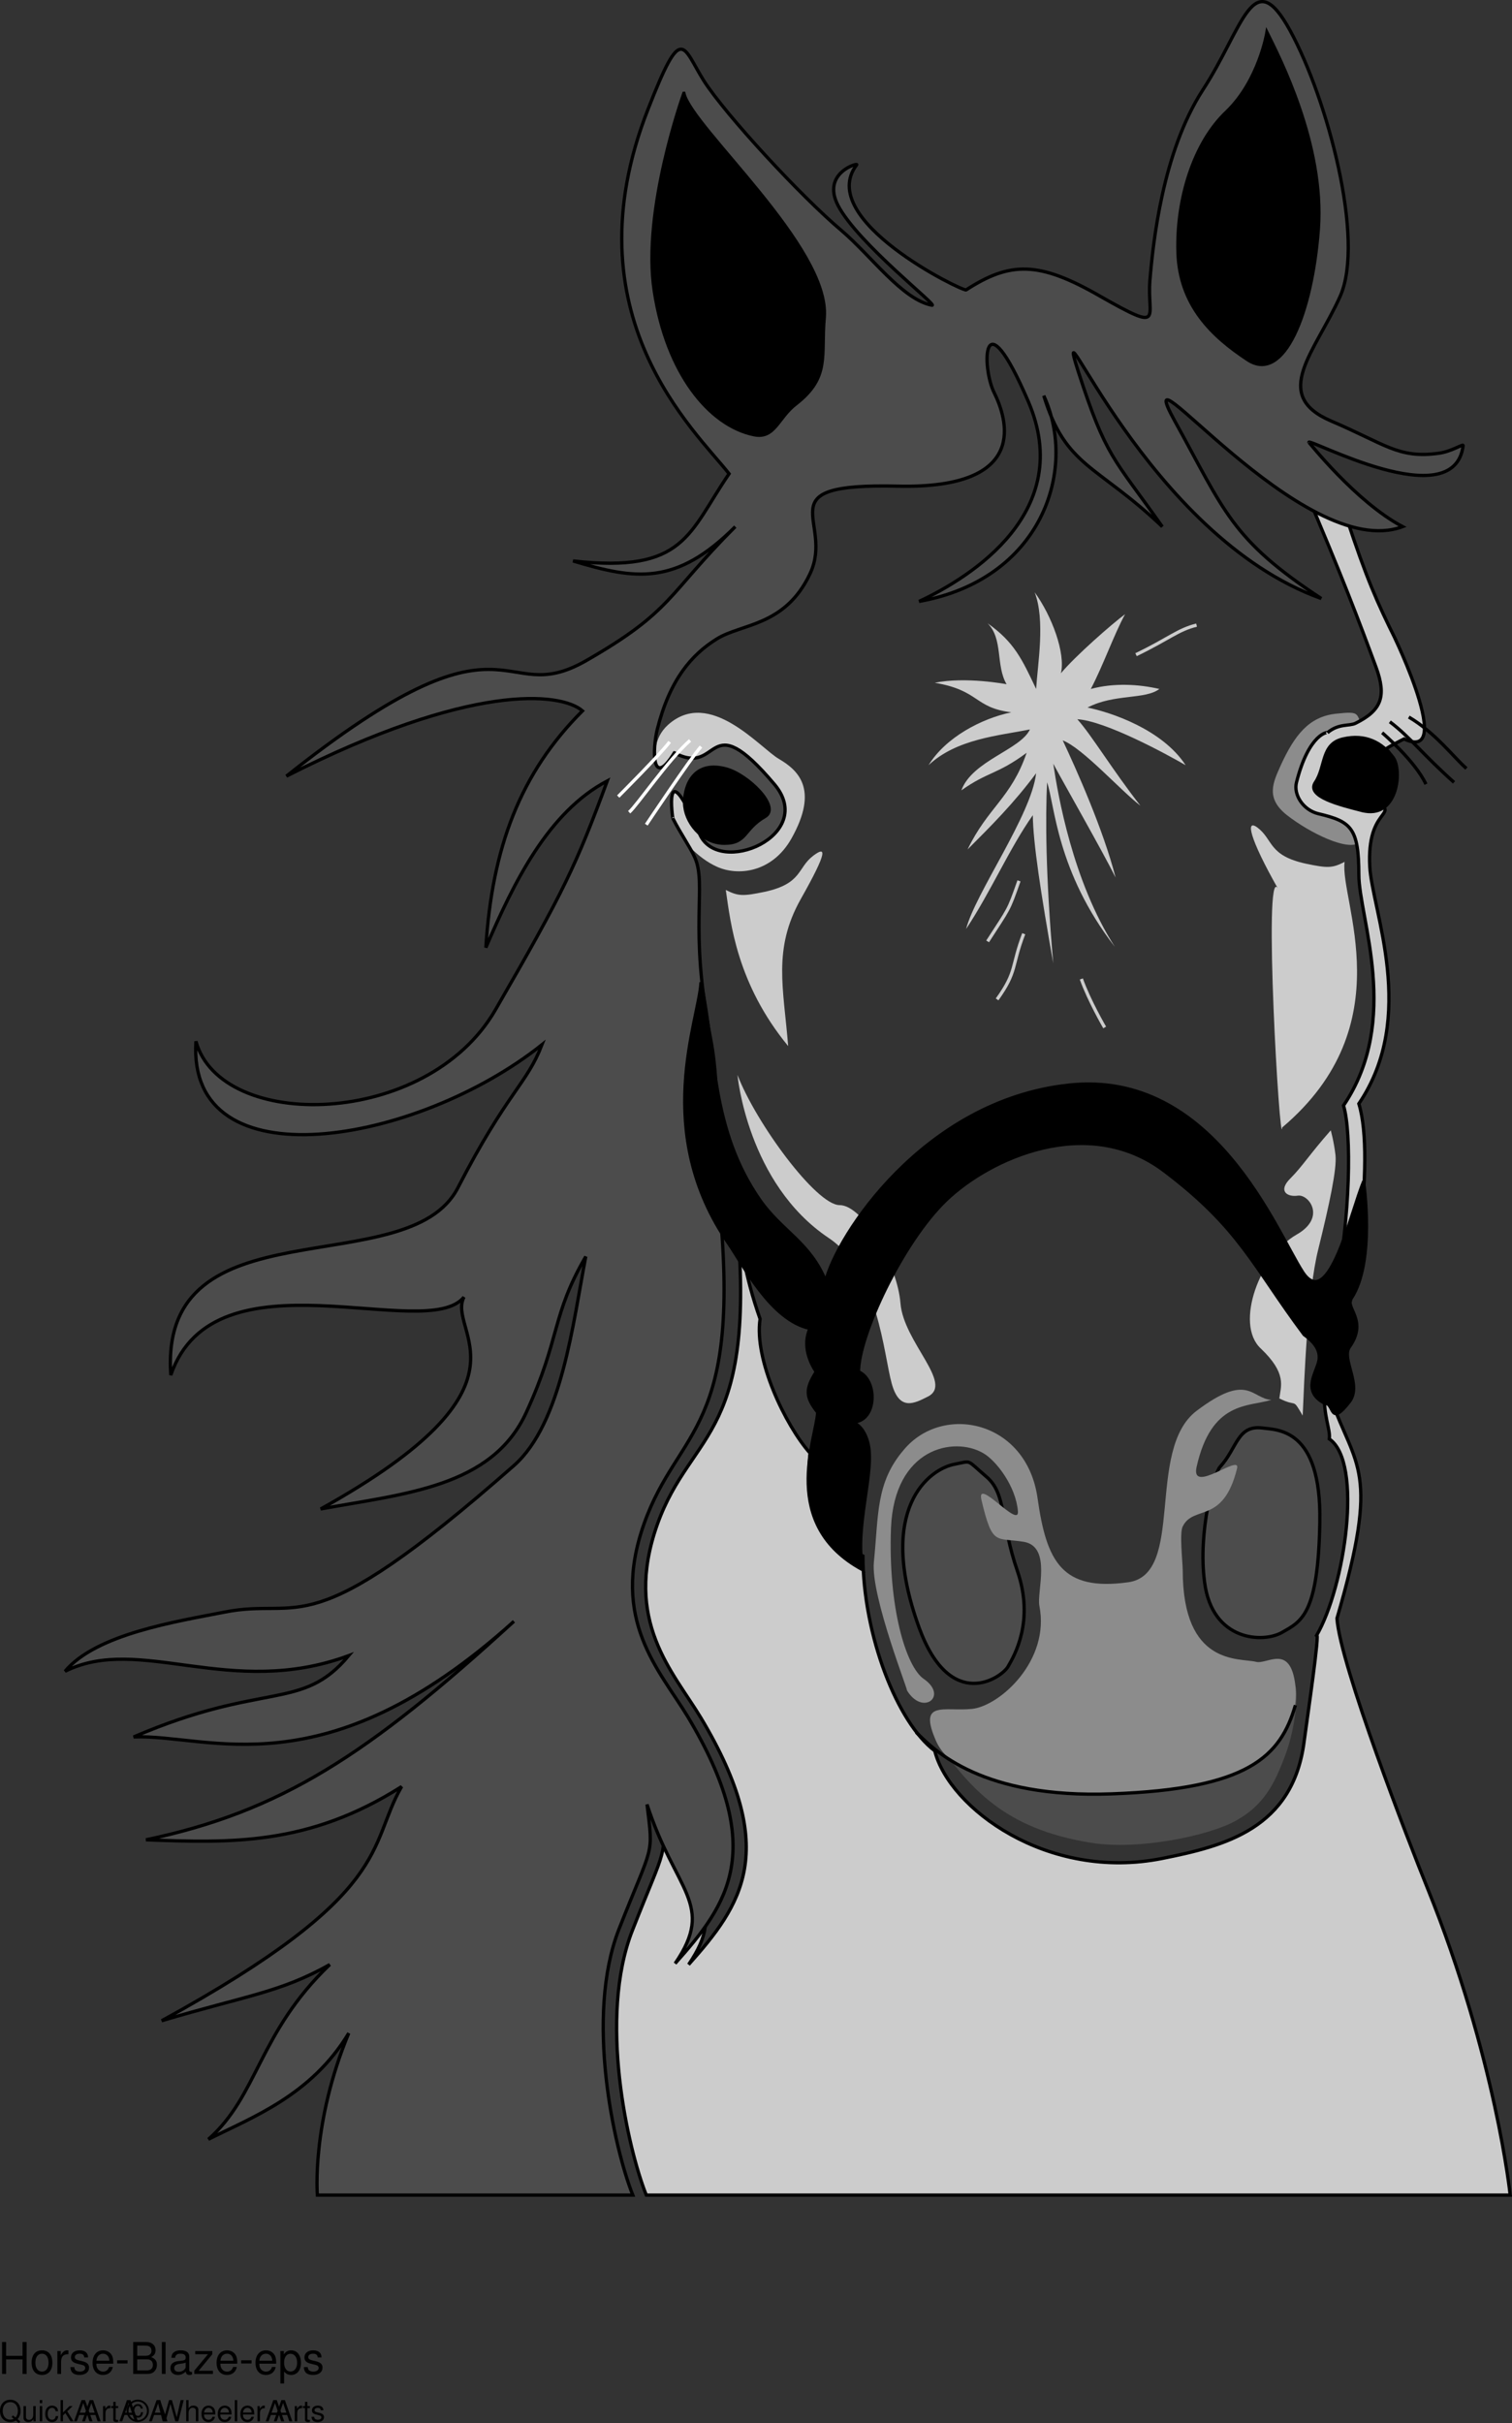 <svg xmlns="http://www.w3.org/2000/svg" xmlns:xlink="http://www.w3.org/1999/xlink" width="414.638" height="664.27"><rect width="100%" height="100%" fill="#333333" stroke="none"/><defs><path id="a" d="M5.86.016 5.11-.61c.546-.61.827-1.344.827-2.282 0-1.812-1.14-3.03-2.812-3.03-1.688 0-2.828 1.218-2.828 3.046 0 1.828 1.14 3.063 2.828 3.063.578 0 1.047-.126 1.516-.407l.843.688zM3.843-1.641l-.36.454.594.484a1.97 1.97 0 0 1-.969.234c-1.234 0-2.062-.969-2.062-2.406 0-1.438.828-2.39 2.078-2.39 1.234 0 2.063.952 2.063 2.39 0 .75-.204 1.328-.625 1.813zm0 0"/><path id="b" d="M3.86 0v-4.188h-.672v2.375c0 .86-.438 1.407-1.141 1.407-.531 0-.86-.313-.86-.813v-2.968H.516v3.234c0 .687.53 1.14 1.343 1.14.61 0 1-.218 1.391-.765V0Zm0 0"/><path id="c" d="M1.203-4.188H.531V0h.672zm0-1.64H.531v.844h.672zm0 0"/><path id="d" d="M3.766-2.781c-.032-.406-.125-.672-.282-.906-.28-.391-.78-.626-1.375-.626C.97-4.313.25-3.421.25-2.03.25-.671.969.188 2.11.188c1 0 1.624-.61 1.703-1.625H3.14c-.11.671-.454 1-1.016 1-.734 0-1.188-.594-1.188-1.594 0-1.047.438-1.672 1.172-1.672.547 0 .907.328.985.922zm0 0"/><path id="e" d="M1.125-5.828H.469V0h.656v-1.625l.656-.64L3.188 0h.828l-1.72-2.75 1.47-1.438h-.86L1.125-2.421Zm0 0"/><path id="f" d="M3.797-1.75 4.39 0h.828L3.172-5.828h-.953L.14 0h.78l.626-1.75zm-.219-.625H1.734l.954-2.656Zm0 0"/><path id="g" d="M.547-4.188V0h.672v-2.172c.015-1.015.422-1.453 1.343-1.437v-.672c-.109-.016-.171-.032-.25-.032-.437 0-.765.25-1.14.875v-.75zm0 0"/><path id="h" d="M2.031-4.188h-.687v-1.156H.687v1.157H.11v.546h.579v3.157c0 .437.28.671.796.671.172 0 .329-.015.547-.062v-.563c-.094.032-.187.032-.312.032-.297 0-.375-.078-.375-.375v-2.86h.687zm0 0"/><path id="i" d="M4.36-3.5c-.204-.844-.626-1.234-1.329-1.234-.953 0-1.578.75-1.578 1.875 0 1.093.625 1.843 1.547 1.843.453 0 .828-.171 1.094-.546.14-.235.218-.454.328-.938h-.578c-.094.656-.39 1-.844 1a.943.943 0 0 1-.719-.375C2.11-2.109 2-2.453 2-2.859c0-.844.39-1.375 1-1.375.422 0 .64.203.781.734zM2.952-5.938A3.067 3.067 0 0 0-.109-2.874C-.11-1.219 1.266.172 2.906.172c1.735 0 3.11-1.344 3.11-3.063 0-1.671-1.375-3.046-3.063-3.046zm0 .5c1.39 0 2.516 1.141 2.516 2.547 0 1.438-1.125 2.579-2.547 2.579-1.36 0-2.485-1.172-2.485-2.563 0-1.422 1.125-2.563 2.516-2.563zm0 0"/><path id="j" d="m5.953 0 1.484-5.828h-.843L5.53-1.094 4.203-5.828h-.797L2.11-1.094 1.016-5.828H.172L1.672 0h.812l1.313-4.797L5.14 0Zm0 0"/><path id="k" d="M.563-5.828V0h.656v-2.313c0-.859.453-1.421 1.14-1.421.22 0 .438.078.594.187.188.14.266.344.266.64V0h.672v-3.172c0-.703-.5-1.14-1.329-1.14-.593 0-.953.187-1.343.703v-2.22zm0 0"/><path id="l" d="M4.11-1.875c0-.64-.048-1.016-.173-1.328-.28-.688-.906-1.11-1.703-1.11-1.156 0-1.921.891-1.921 2.266 0 1.39.734 2.235 1.906 2.235.969 0 1.625-.547 1.797-1.454h-.672c-.188.547-.563.829-1.094.829-.422 0-.781-.188-1.016-.532-.156-.25-.203-.484-.218-.906Zm-3.08-.547c.063-.765.532-1.281 1.203-1.281.672 0 1.157.531 1.157 1.281zm0 0"/><path id="m" d="M1.219-5.828H.547V0h.672Zm0 0"/><path id="n" d="M3.5-3.031c0-.813-.547-1.281-1.516-1.281-.968 0-1.609.5-1.609 1.28 0 .657.344.97 1.328 1.204l.625.156c.469.11.64.281.64.578 0 .39-.39.657-.968.657-.36 0-.656-.094-.828-.282-.11-.11-.156-.234-.203-.531H.266C.296-.281.844.188 1.937.188 3 .188 3.673-.345 3.673-1.141c0-.625-.36-.968-1.188-1.171l-.64-.157c-.547-.125-.766-.297-.766-.594 0-.39.344-.64.875-.64.547 0 .828.234.844.672zm0 0"/><path id="o" d="M6.61-3.984V0h1.124v-8.75H6.61v3.781h-4.5V-8.75H1V0h1.11v-3.984zm0 0"/><path id="p" d="M3.266-6.469C1.484-6.469.437-5.203.437-3.094.438-.969 1.484.281 3.281.281c1.766 0 2.844-1.265 2.844-3.328 0-2.187-1.031-3.422-2.86-3.422zm.015.922c1.125 0 1.797.922 1.797 2.484 0 1.485-.703 2.422-1.797 2.422-1.125 0-1.812-.937-1.812-2.453 0-1.531.687-2.453 1.812-2.453zm0 0"/><path id="q" d="M.828-6.281V0h1.016v-3.266c0-1.515.625-2.187 2.015-2.14v-1.032c-.171-.015-.265-.03-.39-.03-.656 0-1.14.39-1.719 1.327v-1.14Zm0 0"/><path id="r" d="M5.25-4.531c0-1.235-.828-1.938-2.281-1.938-1.453 0-2.406.75-2.406 1.922 0 .984.5 1.453 2 1.813l.921.218c.704.172.985.422.985.875 0 .594-.594 1-1.469 1-.547 0-1-.156-1.25-.421-.156-.188-.219-.36-.281-.813H.406C.453-.422 1.266.281 2.922.281c1.578 0 2.594-.781 2.594-2 0-.937-.532-1.453-1.782-1.75l-.968-.234c-.813-.188-1.157-.453-1.157-.89 0-.595.516-.954 1.329-.954.812 0 1.234.344 1.265 1.016zm0 0"/><path id="s" d="M6.156-2.813c0-.953-.078-1.53-.25-2C5.5-5.843 4.531-6.468 3.36-6.468 1.61-6.469.484-5.14.484-3.062.484-.985 1.563.28 3.344.28c1.437 0 2.422-.828 2.687-2.187H5.016c-.282.828-.844 1.265-1.641 1.265-.64 0-1.172-.296-1.516-.828-.234-.36-.328-.718-.328-1.343Zm-4.61-.812c.079-1.156.798-1.922 1.798-1.922 1.031 0 1.734.797 1.734 1.922Zm0 0"/><path id="t" d="M3.406-3.75H.546v.875h2.86Zm0 0"/><path id="u" d="M.953 0h3.938c.828 0 1.453-.234 1.906-.734.437-.454.672-1.079.672-1.766 0-1.047-.469-1.688-1.594-2.125.813-.36 1.219-1 1.219-1.906 0-.64-.235-1.203-.703-1.61-.47-.421-1.047-.609-1.891-.609H.953Zm1.11-4.984v-2.782h2.156c.625 0 .984.079 1.281.313.313.234.469.594.469 1.078 0 .484-.157.844-.469 1.078-.297.234-.656.313-1.281.313zm0 4V-4H4.78c.985 0 1.578.563 1.578 1.516 0 .937-.593 1.5-1.578 1.5zm0 0"/><path id="v" d="M1.828-8.75H.812V0h1.016zm0 0"/><path id="w" d="M6.422-.594c-.11.031-.156.031-.219.031-.344 0-.547-.187-.547-.5V-4.75c0-1.125-.812-1.719-2.36-1.719-.921 0-1.655.266-2.077.735-.297.328-.422.687-.438 1.312h1c.094-.781.547-1.125 1.485-1.125.906 0 1.406.344 1.406.938v.265c-.016.438-.234.594-1.047.703-1.422.172-1.64.22-2.016.375C.875-2.953.5-2.406.5-1.578c0 1.14.797 1.86 2.063 1.86C3.359.281 4 0 4.703-.642c.078.641.39.922 1.031.922.22 0 .344-.031.688-.11zm-1.75-1.39c0 .343-.094.546-.406.828a2.16 2.16 0 0 1-1.485.562C2-.594 1.547-.969 1.547-1.609c0-.657.437-1 1.516-1.157 1.062-.14 1.265-.187 1.609-.343zm0 0"/><path id="x" d="M5.313-6.281H.625v.875h3.5l-3.75 4.5V0h5.11v-.875H1.577l3.734-4.531Zm0 0"/><path id="y" d="M.64 2.61h1.016V-.657c.532.64 1.11.937 1.938.937C5.219.281 6.28-1.03 6.28-3.03c0-2.11-1.031-3.438-2.703-3.438-.86 0-1.531.39-2 1.125v-.937H.641zm2.766-8.141c1.11 0 1.828.968 1.828 2.468 0 1.438-.734 2.407-1.828 2.407-1.062 0-1.75-.969-1.75-2.438 0-1.484.688-2.437 1.75-2.437zm0 0"/></defs><path fill="#ccc" d="M183.236 198.675c11.43-10.199 25.23 6.434 30.403 9.403 5.09 3.015 11.074 8.144 3.398 21.797-5.277 9.37-14.687 10.378-20.5 7.703-4.742-2.118-10.726-7.676-12-13.203-1.293-5.586-9.414-18.415-1.3-25.7"/><path fill="#8c8c8c" d="M366.236 195.675c-7.297.836-11.238 5.887-15 14.102-2.125 4.734-4.261 9.012 1.7 13.7 6.011 4.714 17.093 10.304 20.101 7.3 3.008-3.012 4.29-25.668 1.3-30.402-2.995-4.672-.429-5.528-8.1-4.7"/><path fill="#ccc" d="M361.037 448.375c7.742-13.278 12.871-47.473 3.5-53.899.395-2.555-1.742-6.402-1.3-13.2.542-9.01 2.546-21.843 3-27.401 4.109-20.18 4.449-43.43 2.199-50.797 15.902-23.47 4.191-51.614 4.203-63.301-.012-12.867-2.153-14.578-11.102-16.7-4.176-1.003-6.863-5.202-6-8.6 3.457-13.657 8.79-13.86 8.5-13.602 3.031-2.61 6.024-1.754 7.7-2.598 7.054-3.52 8.581-7.277 5.6-15.402-4.542-12.305-9.413-25.22-19.698-49.2l11.597 8.2c5.54 16.8 8.348 23.132 13.602 33.703-4.067-8.192 17.574 34.23 2.2 27 0 0-5.74 2.84-5.102 3 4.043.777-3.125 13.687-2.2 14.097 6.004 4.242-2.972 1.676-2.097 17.903.61 11.972 13.23 41.058-3 65 4.71 15.347-1.723 55.574-7.703 80.797 6.835 19.234 13.675 19.234 1.703 60.3.86 12.797 19.902 61.805 24.797 73.903 18.808 46.625 22.703 84.199 22.703 84.199H177.236c-5.105-12.777-13.226-48.688-3.8-72.602 9.382-23.965 9.382-19.691 7.703-34.199 7.664 23.914 18.777 27.332 7.699 43.602 14.5-16.27 25.226-31.16 3.398-67.602-7.707-12.793-21.386-26.473-12-53 9.422-26.48 28.215-23.273 21.403-88.3 1.422 11.019 2.53 19.78 6.797 31.902-1.68 11.109 6.87 29.062 13.703 36.797-1.703 14.496 6.847 24.328 14.5 28.203.043 21.773 9.449 45.714 19.699 53.398 3.918 15.645 30.871 35.816 62.398 29.5 17.078-3.402 35.84-8.125 38.903-32.101.847-6.344 4.43-30.665 3.398-29"/><path fill="none" stroke="#000" stroke-width=".9" d="M361.037 448.375c7.742-13.278 12.871-47.473 3.5-53.899.395-2.555-1.742-6.402-1.3-13.2.542-9.01 2.546-21.843 3-27.401 4.109-20.18 4.449-43.43 2.199-50.797 15.902-23.47 4.191-51.614 4.203-63.301-.012-12.867-2.153-14.578-11.102-16.7-4.176-1.003-6.863-5.202-6-8.6 3.457-13.657 8.79-13.86 8.5-13.602 3.031-2.61 6.024-1.754 7.7-2.598 7.054-3.52 8.581-7.277 5.6-15.402-4.542-12.305-9.413-25.22-19.698-49.2l11.597 8.2c5.54 16.8 8.348 23.132 13.602 33.703-4.067-8.192 17.574 34.23 2.2 27 0 0-5.74 2.84-5.102 3 4.043.777-3.125 13.687-2.2 14.097 6.004 4.242-2.972 1.676-2.097 17.903.61 11.972 13.23 41.058-3 65 4.71 15.347-1.723 55.574-7.703 80.797 6.835 19.234 13.675 19.234 1.703 60.3.86 12.797 19.902 61.805 24.797 73.903 18.808 46.625 22.703 84.199 22.703 84.199H177.236c-5.105-12.777-13.226-48.688-3.8-72.602 9.382-23.965 9.382-19.691 7.703-34.199 7.664 23.914 18.777 27.332 7.699 43.602 14.5-16.27 25.226-31.16 3.398-67.602-7.707-12.793-21.386-26.473-12-53 9.422-26.48 28.215-23.273 21.403-88.3 1.422 11.019 2.53 19.78 6.797 31.902-1.68 11.109 6.87 29.062 13.703 36.797-1.703 14.496 6.847 24.328 14.5 28.203.043 21.773 9.449 45.714 19.699 53.398 3.918 15.645 30.871 35.816 62.398 29.5 17.078-3.402 35.84-8.125 38.903-32.101.847-6.344 4.43-30.665 3.398-29zm0 0"/><path fill="#4c4c4c" d="M184.936 206.375c-6.395 10.273-5.957-1.301-4.7-6.399 3.438-13.68 9.422-20.52 16.301-24.8 6.8-4.27 18.77-3.415 25.602-17.9 6.847-14.585-12.817-24.843 24-24 36.71.864 29.87-18.796 26.5-25.6-3.465-6.88-3.465-27.4 9.398 2.5 12.785 29.952-15.43 47.906-30 54.699 33.379-5.938 43.64-35.864 34.2-56.399 6.019 19.684 14.57 18.828 32.5 35.899-13.387-18.973-15.364-18.782-23.098-42.7-7.657-23.96 18.847 45.293 66.699 62.403-24.766-16.254-26.477-23.95-40.2-48.703-13.636-24.836 35.098 39.289 62.5 29-12.867-6.813-25.765-23.297-25.702-23.098-.454-1.524 39.8 20.5 42.3.898.118-.664-3.148 1.653-6.8 2.102-10.985 1.476-14.543-2.531-29.5-8.902-16.528-7.122-4.282-18.852 2.601-34.2 6.797-15.433-3.46-53.906-13.7-72.699-10.28-18.828-12.847-.871-24 16.2-11.077 17.128-13.64 41.921-14.5 52.199-.85 10.242 4.278 14.52-13.698 4.3-16.778-9.64-24.598-9.511-36.703-1.699-.872.484-41.504-19.289-30-34.3.578-.657-9.797 2.183-5.098 11.199 5.504 10.464 27.844 27.765 25.7 27.3-8.188-1.613-16.556-13.484-24.802-20.5-11.152-9.402-31.675-31.633-37.699-41-5.945-9.441-5.945-16.28-15.3 7.7-22.298 56.593 13.242 88.5 22.199 100-11.133 16.238-11.989 27.351-42.797 23.902 17.129 5.16 28.246 6.871 44.5-9.402-18.82 18.835-17.11 23.113-41 36.8-23.993 13.672-19.715-17.965-82.102 31.602 50.414-25.625 75.211-23.059 81.2-17.902-17.102 17.074-24.798 37.593-26.5 64.902 7.687-17.906 17.09-37.145 33.3-45.7-8.516 23.09-11.933 30.36-30.7 62.798-18.855 32.539-75.284 33.398-82.1 8.601-2.59 39.328 60.683 28.215 94.902.899-4.297 11.07-9.426 12.78-23.102 39.3-13.683 26.489-82.082 3.407-78.7 51.301 12.005-35.07 70.145-8.566 80.4-21.398-4.962 9.586 22.238 23.949-39.301 58.097 23.062-4.226 47.003-5.933 56.402-26.5 9.41-20.476 6.844-26.46 16.3-42.699-3.468 17.95-6.55 45.684-19.702 57.3-57.297 50.423-57.778 35.813-79.5 40.2-12.852 2.527-35.082 5.95-43.598 16.2 20.484-10.25 45.281 7.702 77.8-4.301-12.855 15.425-23.116 6.875-59 22.3 20.497-.89 52.13 15.356 104.298-31.699-40.2 36.793-64.137 52.184-100.899 59.899 23.082.835 44.457 1.69 70.102-14.598-9.403 16.289-1.707 29.113-65.801 64.2 23.055-6.872 32.46-7.727 46.098-15.4-19.622 18.786-19.622 35.887-33.297 47.9 11.965-6.028 28.21-12.013 38.5-29.102-10.29 24.78-8.602 44.402-8.602 44.402h86.5c-5.148-12.852-13.164-49.012-3.8-72.902 9.445-23.989 9.445-19.711 7.699-34.2 7.734 23.89 18.847 27.313 7.703 43.602 14.562-16.29 25.293-31.184 3.5-67.602-7.746-12.812-21.426-26.492-12-53 9.382-26.5 27.226-24.949 20.398-89.898-1.734-13.063 1-26.442-2.2-43.2-6.034-30.738-.905-41.85-4.3-49.5-1.289-2.89-3.914-6.554-6-10.702-.008.632-2.898-19.458 7.3 4.203 5.087 12.011 32.34.379 20.5-13.602-18.831-22.266-14.558-1.746-27.401-8.601"/><path fill="none" stroke="#000" stroke-width=".9" d="M184.936 206.375c-6.395 10.273-5.957-1.301-4.7-6.399 3.438-13.68 9.422-20.52 16.301-24.8 6.8-4.27 18.77-3.415 25.602-17.9 6.847-14.585-12.817-24.843 24-24 36.71.864 29.87-18.796 26.5-25.6-3.465-6.88-3.465-27.4 9.398 2.5 12.785 29.952-15.43 47.906-30 54.699 33.379-5.938 43.64-35.864 34.2-56.399 6.019 19.684 14.57 18.828 32.5 35.899-13.387-18.973-15.364-18.782-23.098-42.7-7.657-23.96 18.847 45.293 66.699 62.403-24.766-16.254-26.477-23.95-40.2-48.703-13.636-24.836 35.098 39.289 62.5 29-12.867-6.813-25.765-23.297-25.702-23.098-.454-1.524 39.8 20.5 42.3.898.118-.664-3.148 1.653-6.8 2.102-10.985 1.476-14.543-2.531-29.5-8.902-16.528-7.122-4.282-18.852 2.601-34.2 6.797-15.433-3.46-53.906-13.7-72.699-10.28-18.828-12.847-.871-24 16.2-11.077 17.128-13.64 41.921-14.5 52.199-.85 10.242 4.278 14.52-13.698 4.3-16.778-9.64-24.598-9.511-36.703-1.699-.872.484-41.504-19.289-30-34.3.578-.657-9.797 2.183-5.098 11.199 5.504 10.464 27.844 27.765 25.7 27.3-8.188-1.613-16.556-13.484-24.802-20.5-11.152-9.402-31.675-31.633-37.699-41-5.945-9.441-5.945-16.28-15.3 7.7-22.298 56.593 13.242 88.5 22.199 100-11.133 16.238-11.989 27.351-42.797 23.902 17.129 5.16 28.246 6.871 44.5-9.402-18.82 18.835-17.11 23.113-41 36.8-23.992 13.672-19.715-17.965-82.102 31.602 50.414-25.625 75.211-23.059 81.2-17.902-17.102 17.074-24.798 37.593-26.5 64.902 7.687-17.906 17.09-37.145 33.3-45.7-8.515 23.09-11.933 30.36-30.7 62.798-18.855 32.539-75.284 33.398-82.1 8.601-2.59 39.328 60.683 28.215 94.902.899-4.297 11.07-9.426 12.78-23.102 39.3-13.683 26.489-82.082 3.407-78.7 51.301 12.005-35.07 70.145-8.566 80.4-21.398-4.962 9.586 22.238 23.949-39.301 58.097 23.062-4.226 47.003-5.933 56.402-26.5 9.41-20.476 6.844-26.46 16.3-42.699-3.468 17.95-6.55 45.684-19.702 57.3-57.297 50.423-57.778 35.813-79.5 40.2-12.852 2.527-35.082 5.95-43.598 16.2 20.484-10.25 45.281 7.702 77.8-4.301-12.855 15.425-23.116 6.875-59 22.3 20.497-.89 52.13 15.356 104.298-31.699-40.2 36.793-64.137 52.184-100.899 59.899 23.082.835 44.457 1.69 70.102-14.598-9.403 16.289-1.707 29.113-65.801 64.2 23.055-6.872 32.46-7.727 46.098-15.4-19.622 18.786-19.622 35.887-33.297 47.9 11.965-6.028 28.21-12.013 38.5-29.102-10.29 24.78-8.602 44.402-8.602 44.402h86.5c-5.148-12.852-13.164-49.012-3.8-72.902 9.445-23.989 9.445-19.711 7.699-34.2 7.734 23.89 18.847 27.313 7.703 43.602 14.562-16.29 25.293-31.184 3.5-67.602-7.746-12.812-21.426-26.492-12-53 9.383-26.5 27.226-24.949 20.398-89.898-1.734-13.063 1-26.442-2.2-43.2-6.034-30.738-.905-41.85-4.3-49.5-1.289-2.89-3.914-6.554-6-10.702-.008.632-2.898-19.458 7.3 4.203 5.087 12.011 32.34.379 20.5-13.602-18.831-22.266-14.558-1.746-27.401-8.601zm0 0"/><path d="M198.639 231.175c6.238.008 5.125-3.84 11.097-7.3 4.477-2.508-4.632-11.54-10.699-13.098-8.523-2.25-11.281 4.148-11.3 9.3.019 5.133 4.656 11.106 10.902 11.098"/><path fill="none" stroke="#000" stroke-width=".9" d="M198.639 231.175c6.238.008 5.125-3.84 11.097-7.3 4.477-2.508-4.632-11.54-10.699-13.098-8.523-2.25-11.281 4.148-11.3 9.3.019 5.133 4.656 11.106 10.902 11.098zm0 0"/><path d="M373.436 222.175c9.878 2.598 11.16-11.082 8.601-14.5-3.094-4.117-7.594-6.508-13.7-5.097-6.077 1.34-4.714 7.597-7.6 11.898-2.645 3.883 6.702 6.156 12.699 7.7"/><path fill="none" stroke="#000" stroke-width=".9" d="M373.436 222.175c9.878 2.598 11.16-11.082 8.601-14.5-3.094-4.117-7.594-6.508-13.7-5.097-6.077 1.34-4.714 7.597-7.6 11.898-2.645 3.883 6.702 6.156 12.699 7.7zm0 0"/><path d="M187.537 25.578c2.121 9.386 40.168 42.3 38.5 61.5-.96 10.375 1.668 16.285-7.7 23.597-5.03 3.813-5.843 9.692-11.6 8.5-12.376-2.558-23.919-17.093-27.301-39.3-3.457-22.254 8.101-54.297 8.101-54.297"/><path fill="none" stroke="#000" stroke-width=".9" d="M187.537 25.578c2.121 9.386 40.168 42.3 38.5 61.5-.96 10.375 1.668 16.285-7.7 23.597-5.03 3.813-5.843 9.692-11.6 8.5-12.376-2.558-23.919-17.093-27.301-39.3-3.457-22.254 8.101-54.297 8.101-54.297zm0 0"/><path d="M347.436 8.875c3.386 6.851 15.785 30.789 14.101 53.902-1.738 23.058-9.433 42.297-19.3 35.898-9.798-6.425-18.774-14.976-19.2-29.5-.43-14.547 4.274-29.937 13.3-38.5 8.93-8.539 11.099-21.8 11.099-21.8"/><path fill="none" stroke="#000" stroke-width=".9" d="M347.436 8.875c3.386 6.851 15.785 30.789 14.101 53.902-1.738 23.058-9.433 42.297-19.3 35.898-9.798-6.425-18.774-14.976-19.2-29.5-.43-14.547 4.274-29.937 13.3-38.5 8.93-8.539 11.099-21.8 11.099-21.8zm31.601 192s8.977 7.652 12 14.101m-9.898-17.101c5.593 4.238 9.015 8.94 17.597 16.601m-12.398-17.898c7.234 4.254 12.363 11.093 15.8 14.097"/><path stroke="#fff" stroke-width=".9" d="M189.236 202.976c-6.035 5.352-14.402 17.668-16.699 19.7"/><path fill="none" stroke="#fff" stroke-width=".9" d="M183.639 203.375c-2.532 3.44-14.102 15-14.102 15"/><path fill="#fff" stroke="#fff" stroke-width=".9" d="M192.236 204.675c-3.007 3.422-15 21.403-15 21.403"/><path fill="#ccc" d="M202.236 294.675c5.106 13.278 21.621 35.688 28 35.7 6.446-.012 15.852 16.234 16.7 26.902.863 10.707 14.675 22.023 7.5 25.598-3.625 1.824-7.786 4.12-9.899-3.598-2.16-7.672-3.746-30.91-17.3-39.902-22.325-14.973-25-44.7-25-44.7m93.199-97.5c3.875 4.297 9.644 13.918 17.3 23.7-5.52-4.227-15.777-15.766-21.3-17.899 3.812 8.117 11.082 24.36 14.5 37.602-3.848-7.684-14.11-25.637-17.098-31.203 1.281 8.558 5.344 32.285 16.898 50.203-16.047-20.7-16.472-39.082-18.597-45.102-.442 9.441-.442 25.258 1.699 49.602-3.422-19.215-5.559-33.32-5.602-40.602-6.37 8.992-11.5 20.961-18.3 31.2 2.527-9.813 17.914-31.188 19.203-42.7-5.989 8.094-12.403 14.508-18.801 20.899 5.543-11.524 11.957-14.086 16.2-26.5-8.09 6-10.657 5.144-17.9 10.3 2.97-8.148 16.22-11.14 18.798-16.699-8.559 1.711-20.102 2.566-27.797 9.8 4.699-7.663 14.535-12.792 22.699-14.5-10.305-1.284-8.594-5.987-21-8.1 8.558-1.735 19.7.402 19.7.402-3.02-5.13-.884-12.395-5.2-16.703 7.312 5.164 9.45 9.867 13.3 18 .423-6.852 2.56-18.825-.402-26.5 4.672 6.394 8.52 16.656 7.2 22.203 3.886-4.692 14.144-13.672 17.601-16.203-3.027 5.527-6.02 14.074-9.398 20.5 6.37-1.723 13.21-1.293 18.797 0-3.88 2.98-12.426 1.27-19.7 5.101 6.418 1.297 20.524 6 26.903 15.8-5.094-2.96-21.98-12.151-29.703-12.6"/><path fill="none" stroke="#ccc" stroke-width=".9" d="M279.436 241.476c-2.997 8.52-2.57 7.234-8.598 16.602m9.898-2.102c-3.441 8.98-1.734 10.262-7.3 18m38.101-94.5c8.934-4.293 11.5-6.86 16.602-8.101m-31.602 97c2.133 5.988 6.399 13.3 6.399 13.3"/><path fill="#4c4c4c" d="M257.639 478.675c8.543 11.145 17.308 22.64 41.5 26.5 13.21 2.172 32.664-2.035 39.699-6 7.71-4.226 10.68-10.054 13.7-18.199 2.698-7.371 3.526-16.312 2.698-18.898m-93.3-60.703c-7.18 1.253-21.704 12.289-9.899 44.8 8.586 23.551 22.692 13.719 24.399 10.7 1.714-2.965 7.27-12.372 2.601-26.098-4.734-13.633-3.027-21.328-8.601-26-5.54-4.73-3.829-4.305-8.5-3.402"/><path fill="none" stroke="#000" stroke-width=".9" d="M261.936 401.375c-7.18 1.253-21.704 12.289-9.899 44.8 8.586 23.551 22.692 13.719 24.399 10.7 1.714-2.965 7.27-12.372 2.601-26.098-4.734-13.633-3.027-21.328-8.601-26-5.54-4.73-3.829-4.305-8.5-3.402zm0 0"/><path fill="#4c4c4c" d="M346.139 391.476c4.222.55 16.226.02 15.797 25.7-.426 25.616-5.13 27.327-10.297 30.3-5.09 3.012-19.2 2.586-21.301-13.7-1.875-13.937 2.66-29.87 4.2-31.6 4.741-5.126 4.741-11.536 11.6-10.7"/><path fill="none" stroke="#000" stroke-width=".9" d="M346.139 391.476c4.222.55 16.226.02 15.797 25.7-.426 25.616-5.13 27.327-10.297 30.3-5.09 3.012-19.2 2.586-21.301-13.7-1.875-13.937 2.66-29.87 4.2-31.6 4.741-5.126 4.741-11.536 11.6-10.7zm0 0"/><path fill="#ccc" d="M364.936 309.875c-5.989 6.808-7.7 9.8-11.098 13.203-3.442 3.437-.879 5.148 2.098 4.699 3.011-.406 7.828 6.05-.399 10.7-9.844 5.565-17.11 24.378-9.8 31.198 7.222 6.856 5.515 10.278 5.1 13.7 5.114 2.562 3.407-.43 6.4 4.703.425-9.407 1.28-33.774 4.3-45.703 2.965-12.012 5.106-21.844 4.7-25.7-.454-3.84-1.301-6.8-1.301-6.8"/><path d="M373.936 323.976c-3.45 8.098-9.434 35.883-16.7 24.8-7.27-11.148-24.367-55.605-64.097-51.3-39.785 4.246-63.723 41.438-66.703 53.8-4.29-10.651-11.985-13.648-18-22.198-13.614-19.489-12.075-40.52-16.2-59.801-.441 10.215-13.695 40.996 7.7 71.8 3.695 5.321 11.523 20.919 22.203 23.098-2.13 4.66.008 9.364 1.699 11.903-2.973 4.73-2.973 6.867.398 11.097-.379 7.313-10.64 30.825 12.403 43.2-2.524-11.52 3.465-27.336 1.297-35-2.11-7.727-7.97-4.934-3.399-5.598 5.992-.848 5.992-11.535.899-13.7-.036-9.804 11.933-35.452 23.902-47 11.973-11.538 38.902-23.937 59.898-8.1 20.899 15.8 24.32 26.058 38.403 44.898 3.55 2.535 4.37 4.8 4.097 6.902-.48 3.375-4.93 8.457 1.5 11.898 2.79-.183 1.227 6.774 6.801-.398 3.527-4.57-2.281-11.746 0-15 5.152-7.281-1.258-10.7.5-13.3 6.656-10.024 3.399-32 3.399-32"/><path fill="none" stroke="#000" stroke-width=".9" d="M373.936 323.976c-3.45 8.098-9.434 35.883-16.7 24.8-7.27-11.148-24.367-55.605-64.097-51.3-39.785 4.246-63.723 41.438-66.703 53.8-4.29-10.651-11.985-13.648-18-22.198-13.614-19.489-12.075-40.52-16.2-59.801-.441 10.215-13.695 40.996 7.7 71.8 3.695 5.321 11.523 20.919 22.203 23.098-2.13 4.66.008 9.364 1.699 11.903-2.973 4.73-2.973 6.867.398 11.097-.379 7.313-10.64 30.825 12.403 43.2-2.524-11.52 3.465-27.336 1.297-35-2.11-7.727-7.97-4.934-3.399-5.598 5.992-.848 5.992-11.535.899-13.7-.036-9.804 11.933-35.452 23.902-47 11.973-11.538 38.902-23.937 59.898-8.1 20.899 15.8 24.32 26.058 38.403 44.898 3.55 2.535 4.37 4.8 4.097 6.902-.48 3.375-4.93 8.457 1.5 11.898 2.79-.183 1.227 6.774 6.801-.398 3.527-4.57-2.281-11.746 0-15 5.152-7.281-1.258-10.7.5-13.3 6.656-10.024 3.399-32 3.399-32zm0 0"/><path fill="#8c8c8c" d="M247.838 397.476c10.648-12.82 33.73-8.117 36.7 13.3 2.468 17.411 6.722 25.485 24.8 23 15.836-2.097 4.719-36.296 18.8-47 14.133-10.671 14.989-3.405 20.5-3-6.367 1.946-16.452.247-20.5 18.4-1.675 7.702 12.212-3.852 11.098.402-3.804 15.422-11.925 9.863-14.898 15.898-.926 1.766-.02 9.668 0 11.899-.02 26.503 15.574 24.074 20.098 25.203 3.03.836 9.425-5.18 10.8 6.5 1.45 12.797-8.687 26.886-39 29-30.394 2.16-54.332-2.114-59.5-13.703-5.09-11.497 2.176-8.075 9.903-8.899 7.664-.887 21.343-13.285 18.398-28.2-.805-3.835 3.52-16.269-4.3-17.6-7.72-1.255-8.571 1.308-11.598-11.5-1.47-6.454 10.484 8.132 10 3.1-.551-6.78-5.899-13.831-9.5-15.901-8.16-4.743-24.407-1.325-25.301 20.5-.817 21.78 4.11 38.074 9 41.402 6.855 4.746-.41 10.305-4.7 3 1.098 1.883-9.906-25.602-9-35 1.321-12.84.466-21.82 8.2-30.8"/><path fill="#ccc" d="M223.037 234.578c-4.414 3.308-2.965 7.644-13.3 9.898-5.973 1.242-7.255 1.242-10.7-.5 1.309 9.012 3.02 25.684 17.102 42.8-1.258-15.835-4.25-26.523 3.398-40.198 7.738-13.684 6.887-14.54 3.5-12"/><path fill="none" stroke="#000" stroke-width=".9" d="M251.236 474.875c5.11 5.113 18.094 18.207 53.602 16.902 37.668-1.34 46.324-10.328 50.398-24.3"/><path fill="#ccc" d="M344.838 226.875c4.379 3.32 2.93 7.656 13.3 9.902 5.938 1.246 7.22 1.246 10.598-.5-1.449 10.476 16.22 44.61-17.097 72.8-.63 7.454-5.344-72.785-1.203-65.5-7.735-13.675-9.016-19.234-5.598-16.702"/><g transform="translate(-39.588 -111.399)"><use xlink:href="#a" width="100%" height="100%" x="39.291" y="775.2"/><use xlink:href="#b" width="100%" height="100%" x="45.515" y="775.2"/><use xlink:href="#c" width="100%" height="100%" x="49.963" y="775.2"/><use xlink:href="#d" width="100%" height="100%" x="51.739" y="775.2"/><use xlink:href="#e" width="100%" height="100%" x="55.739" y="775.2"/><use xlink:href="#f" width="100%" height="100%" x="59.739" y="775.2"/><use xlink:href="#f" width="100%" height="100%" x="61.963" y="775.2"/><use xlink:href="#g" width="100%" height="100%" x="67.299" y="775.2"/><use xlink:href="#h" width="100%" height="100%" x="69.963" y="775.2"/><use xlink:href="#f" width="100%" height="100%" x="72.187" y="775.2"/><use xlink:href="#i" width="100%" height="100%" x="74.411" y="775.2"/><use xlink:href="#f" width="100%" height="100%" x="80.307" y="775.2"/><use xlink:href="#j" width="100%" height="100%" x="82.531" y="775.2"/><use xlink:href="#k" width="100%" height="100%" x="90.083" y="775.2"/><use xlink:href="#l" width="100%" height="100%" x="94.531" y="775.2"/><use xlink:href="#l" width="100%" height="100%" x="98.979" y="775.2"/><use xlink:href="#m" width="100%" height="100%" x="103.427" y="775.2"/><use xlink:href="#l" width="100%" height="100%" x="105.203" y="775.2"/><use xlink:href="#g" width="100%" height="100%" x="109.651" y="775.2"/><use xlink:href="#f" width="100%" height="100%" x="112.315" y="775.2"/><use xlink:href="#f" width="100%" height="100%" x="114.539" y="775.2"/><use xlink:href="#g" width="100%" height="100%" x="119.875" y="775.2"/><use xlink:href="#h" width="100%" height="100%" x="122.539" y="775.2"/><use xlink:href="#n" width="100%" height="100%" x="124.763" y="775.2"/></g><g transform="translate(-39.588 -111.399)"><use xlink:href="#o" width="100%" height="100%" x="39.159" y="762.2"/><use xlink:href="#p" width="100%" height="100%" x="47.823" y="762.2"/><use xlink:href="#q" width="100%" height="100%" x="54.495" y="762.2"/><use xlink:href="#r" width="100%" height="100%" x="58.491" y="762.2"/><use xlink:href="#s" width="100%" height="100%" x="64.491" y="762.2"/><use xlink:href="#t" width="100%" height="100%" x="71.163" y="762.2"/><use xlink:href="#u" width="100%" height="100%" x="75.159" y="762.2"/><use xlink:href="#v" width="100%" height="100%" x="83.163" y="762.2"/><use xlink:href="#w" width="100%" height="100%" x="85.827" y="762.2"/><use xlink:href="#x" width="100%" height="100%" x="92.499" y="762.2"/><use xlink:href="#s" width="100%" height="100%" x="98.499" y="762.2"/><use xlink:href="#t" width="100%" height="100%" x="105.171" y="762.2"/><use xlink:href="#s" width="100%" height="100%" x="109.167" y="762.2"/><use xlink:href="#y" width="100%" height="100%" x="115.839" y="762.2"/><use xlink:href="#r" width="100%" height="100%" x="122.511" y="762.2"/></g></svg>

